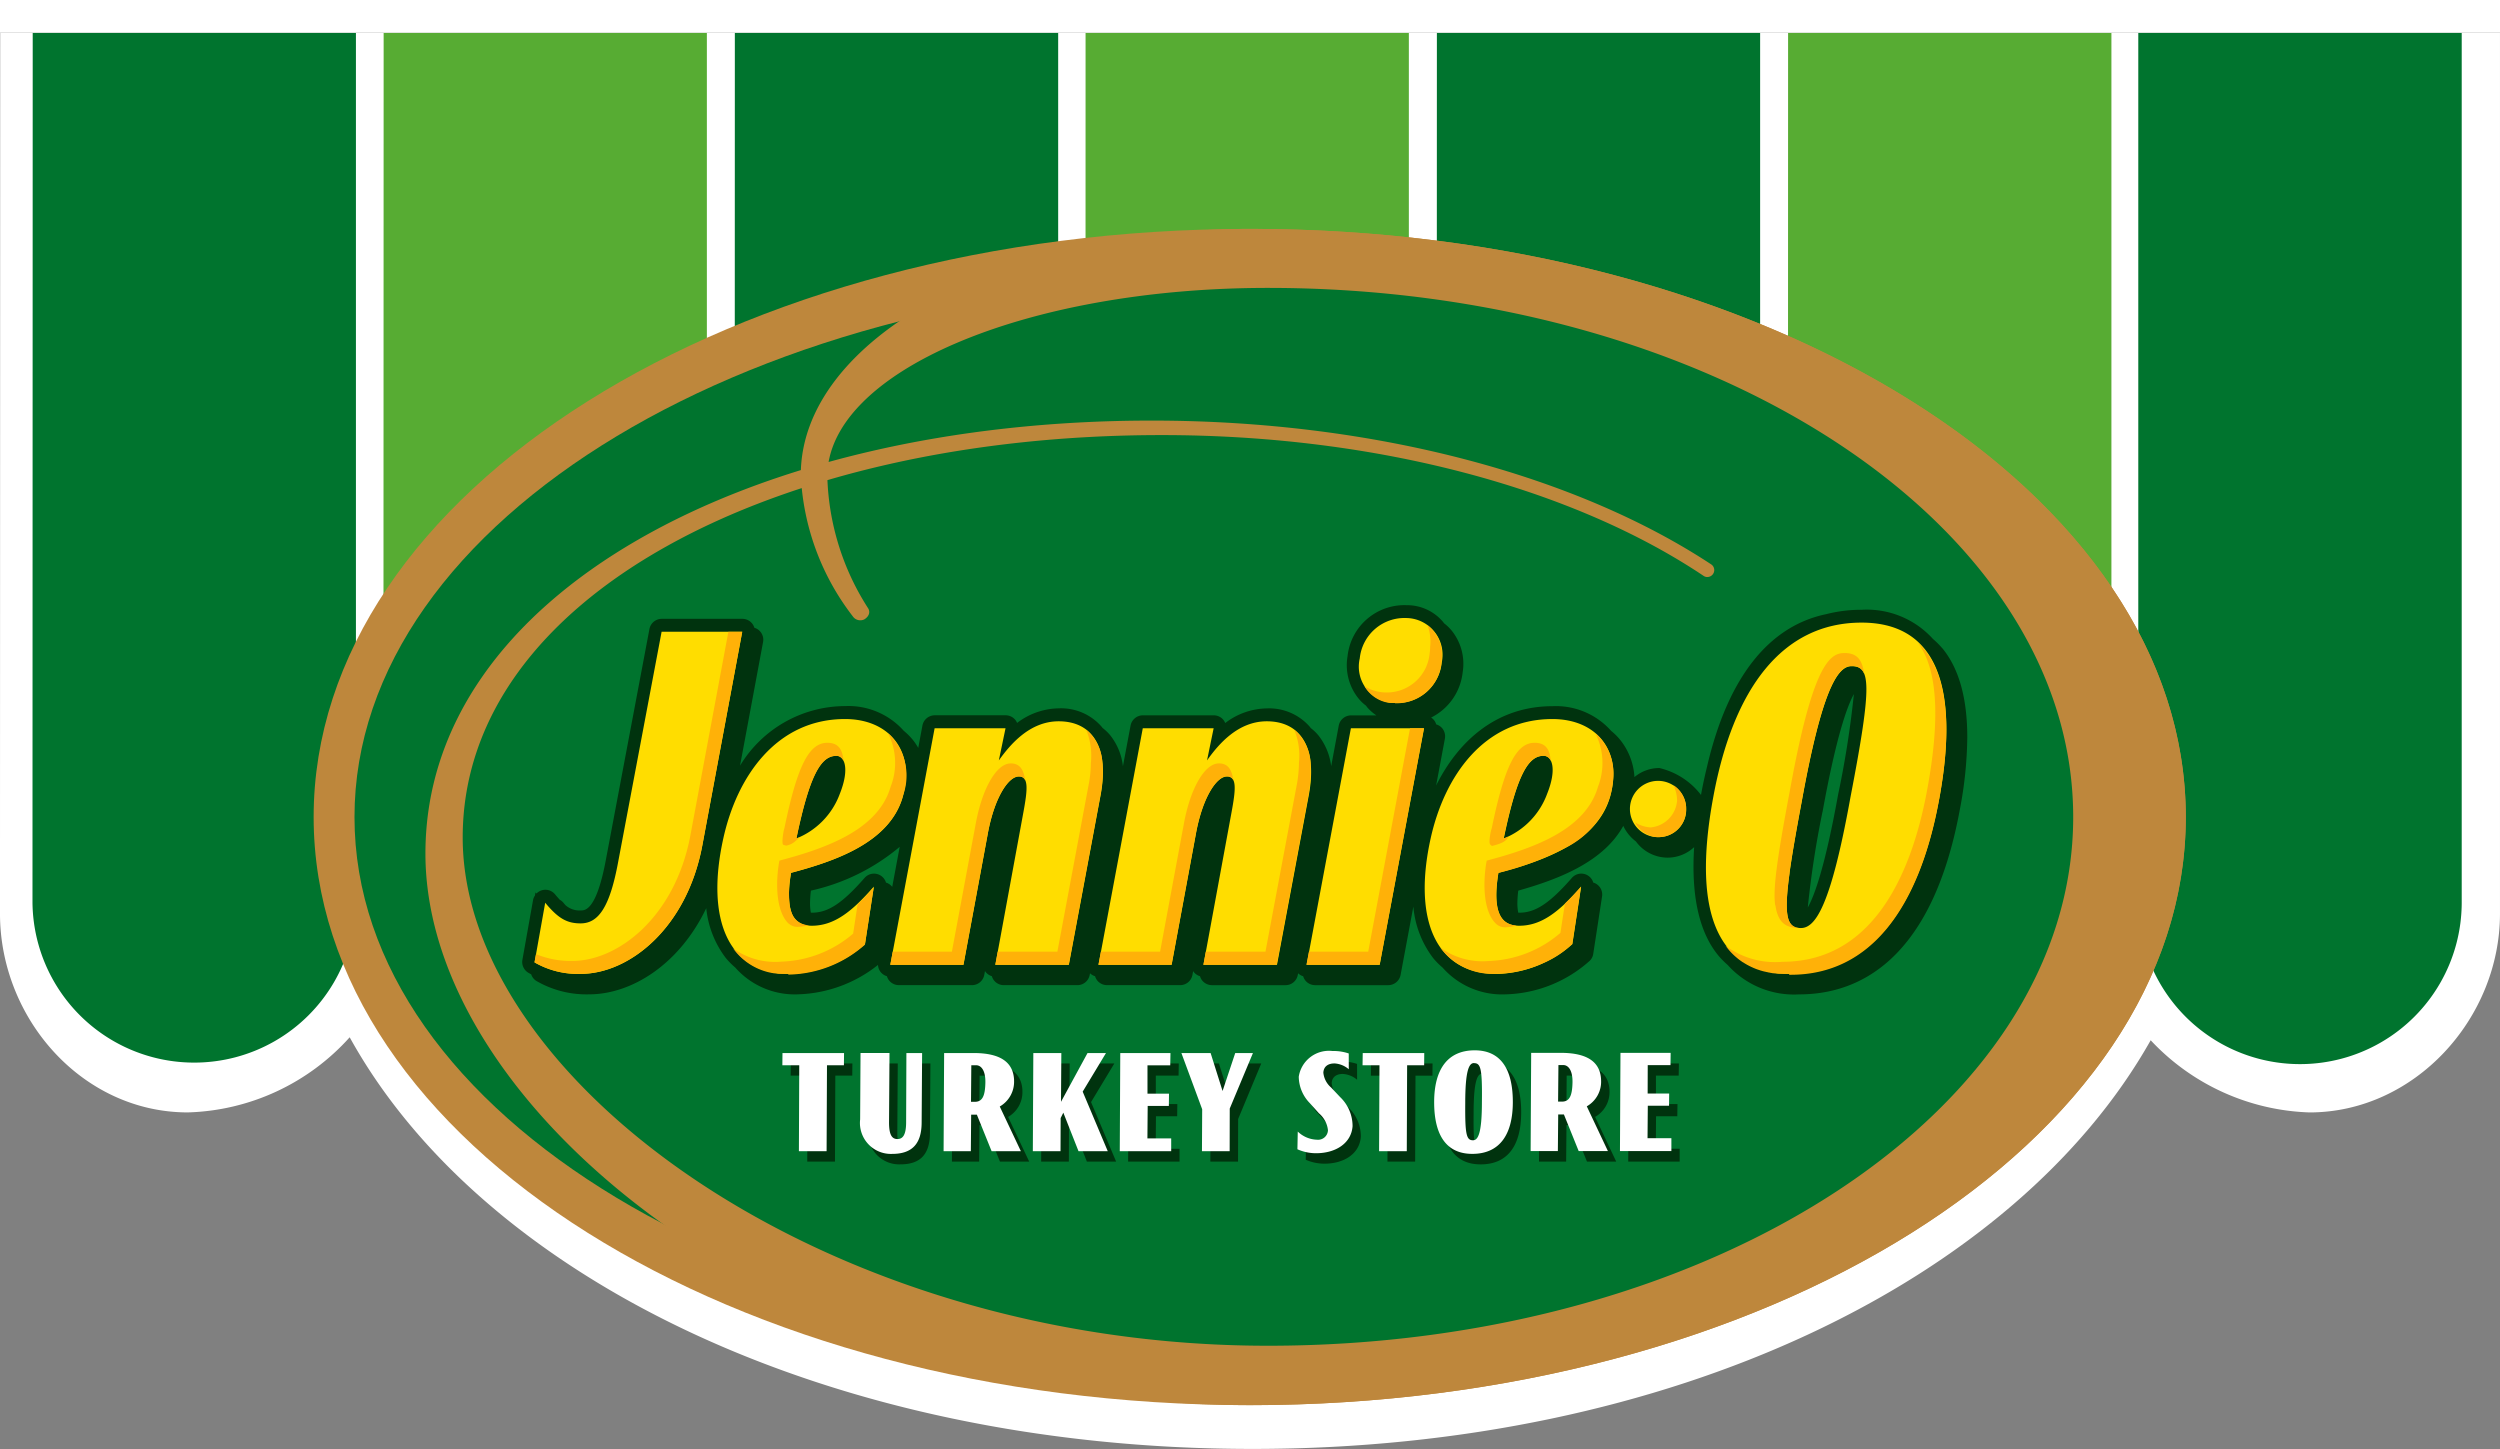 <svg xmlns="http://www.w3.org/2000/svg" xmlns:xlink="http://www.w3.org/1999/xlink" width="175" height="101.429" viewBox="0 0 175 101.429"><rect x="0" y="0" width="175" height="101.429" fill="#808080" stroke="none"/><defs><style>.a{fill:none;}.b{clip-path:url(#a);}.c{fill:#fff;}.d{fill:#57ac33;}.e{fill:#00742e;}.f{fill:#be873c;}.g{fill:#00330e;}.h{fill:#fd0;}.i{fill:#ffb108;}</style><clipPath id="a"><rect class="a" width="175" height="99.138"/></clipPath></defs><g transform="translate(-40.4 -54.397)"><g transform="translate(40.4 56.688)"><g transform="translate(0 0)"><g class="b"><path class="c" d="M40.409,67.6l-.016,61.636c0,7.373,5.772,13.926,13.151,13.926a15.825,15.825,0,0,0,11.328-5.259c9.332,16.887,33.7,28.815,63.2,28.815,29.367,0,53.424-11.846,62.87-28.607a15.912,15.912,0,0,0,11.117,5.052c7.35,0,13.334-6.553,13.334-13.919V67.6Z" transform="translate(-40.394 -67.584)"/><path class="d" d="M755.558,128.364a11.323,11.323,0,0,0,22.646,0V67.487H755.571Z" transform="translate(-630.405 -67.487)"/><path class="d" d="M474.6,128.364a11.319,11.319,0,0,0,22.638,0V67.487h-22.63Z" transform="translate(-398.618 -67.487)"/><path class="d" d="M193.758,128.364a11.321,11.321,0,0,0,22.643,0V67.487H193.775Z" transform="translate(-166.92 -67.487)"/><path class="e" d="M615.073,128.364a11.321,11.321,0,0,0,22.641,0V67.487H615.087Z" transform="translate(-514.505 -67.487)"/><path class="e" d="M895.716,128.364a11.32,11.32,0,0,0,22.64,0V67.487h-22.64Z" transform="translate(-746.036 -67.487)"/><path class="e" d="M334.264,128.364a11.323,11.323,0,0,0,22.646,0V67.487H334.277Z" transform="translate(-282.838 -67.487)"/><path class="e" d="M53.394,128.364a11.321,11.321,0,0,0,22.641,0V67.487H53.41Z" transform="translate(-51.12 -67.487)"/><path class="f" d="M296.908,187.126c0,22.736-29.335,41.168-65.527,41.168s-65.524-18.432-65.524-41.168,29.337-41.168,65.524-41.168,65.527,18.43,65.527,41.168" transform="translate(-143.902 -132.226)"/><path class="e" d="M307.523,203.463c0,20.821-28.055,37.7-62.664,37.7s-62.664-16.882-62.664-37.7,28.056-37.7,62.664-37.7,62.664,16.879,62.664,37.7" transform="translate(-157.381 -148.562)"/><path class="g" d="M348.71,299.49a5.6,5.6,0,0,0-.65-.649,6.246,6.246,0,0,0-4.99-2.048,9.893,9.893,0,0,0-2.479.305c-4.054.84-6.9,4.47-8.342,10.642-.155.631-.3,1.291-.427,1.991l0,.029a5.152,5.152,0,0,0-2.92-1.889,2.715,2.715,0,0,0-1.743.634,4.583,4.583,0,0,0-.9-2.479,4.28,4.28,0,0,0-.729-.754,5.169,5.169,0,0,0-4.1-1.73c-3.978,0-6.635,2.5-8.154,5.555l.615-3.288a.884.884,0,0,0-.187-.72.851.851,0,0,0-.422-.273.837.837,0,0,0-.161-.309.851.851,0,0,0-.195-.169,4.021,4.021,0,0,0,2.208-3.162,3.7,3.7,0,0,0-.81-2.975,3.139,3.139,0,0,0-.492-.462,1.16,1.16,0,0,0-.095-.125,3.289,3.289,0,0,0-2.536-1.142,4,4,0,0,0-4.125,3.579,3.717,3.717,0,0,0,.8,2.991,2.984,2.984,0,0,0,.493.464c.029.039.059.085.092.125a3.2,3.2,0,0,0,.634.555h-1.773a.881.881,0,0,0-.862.717l-.53,2.841a4.31,4.31,0,0,0-.9-2.165,3.17,3.17,0,0,0-.533-.508l-.051-.074a3.779,3.779,0,0,0-3.015-1.3,4.9,4.9,0,0,0-2.918,1.025.845.845,0,0,0-.122-.214.87.87,0,0,0-.679-.326h-4.962a.878.878,0,0,0-.862.717l-.535,2.846a4.257,4.257,0,0,0-.892-2.17,3.249,3.249,0,0,0-.533-.509l-.054-.073a3.764,3.764,0,0,0-3.013-1.3,4.918,4.918,0,0,0-2.917,1.022.853.853,0,0,0-.12-.21.878.878,0,0,0-.682-.326h-4.959a.883.883,0,0,0-.865.717l-.293,1.566a4.287,4.287,0,0,0-.286-.443,4.391,4.391,0,0,0-.724-.75,5.189,5.189,0,0,0-4.106-1.734,8.627,8.627,0,0,0-7.358,4.169c.762-4.086,1.612-8.654,1.612-8.654a.869.869,0,0,0-.188-.721.854.854,0,0,0-.421-.275.866.866,0,0,0-.163-.309.879.879,0,0,0-.674-.318h-5.645a.879.879,0,0,0-.864.716l-3.034,16.072c-.664,3.625-1.469,3.625-1.772,3.625a1.468,1.468,0,0,1-1.071-.369c-.049-.055-.1-.116-.149-.176a.882.882,0,0,0-.247-.2c-.1-.111-.215-.237-.335-.384a.872.872,0,0,0-1.3-.054l-.066-.081-.038.22a.81.81,0,0,0-.134.318l-.745,4.179a.877.877,0,0,0,.4.9c.071.043.144.082.215.12a.857.857,0,0,0,.37.467,6.983,6.983,0,0,0,3.684.933c2.947,0,6.3-2.063,8.2-6.03a6.869,6.869,0,0,0,1.365,3.481,5.338,5.338,0,0,0,.664.672,5.551,5.551,0,0,0,4.411,1.876,9.419,9.419,0,0,0,5.582-2.058.861.861,0,0,0,.623.789.861.861,0,0,0,.163.31.881.881,0,0,0,.674.316h5.115a.876.876,0,0,0,.864-.718l.051-.267.062.087a.877.877,0,0,0,.419.272.827.827,0,0,0,.163.312.879.879,0,0,0,.672.315h5.149a.877.877,0,0,0,.864-.715l.022-.117a.855.855,0,0,0,.354.206.906.906,0,0,0,.161.31.887.887,0,0,0,.677.316h5.114a.876.876,0,0,0,.864-.718l.049-.267.059.087a.889.889,0,0,0,.422.272.853.853,0,0,0,.163.312.884.884,0,0,0,.674.315h5.147a.871.871,0,0,0,.86-.715l.025-.117a.819.819,0,0,0,.35.206.969.969,0,0,0,.163.31.885.885,0,0,0,.678.316h5.115a.884.884,0,0,0,.865-.715l.894-4.785a6.931,6.931,0,0,0,1.379,3.594,5.1,5.1,0,0,0,.663.671,5.551,5.551,0,0,0,4.413,1.878,9.178,9.178,0,0,0,5.9-2.358.854.854,0,0,0,.236-.473l.618-4.021a.874.874,0,0,0-.494-.928.591.591,0,0,0-.12-.041.874.874,0,0,0-1.5-.329c-1.555,1.776-2.55,2.433-3.674,2.433l-.078,0a3.377,3.377,0,0,1-.062-.69,8.2,8.2,0,0,1,.062-.854c2.975-.837,5.985-2.061,7.352-4.532a2.889,2.889,0,0,0,.886,1.091,2.753,2.753,0,0,0,2.216,1.132,2.718,2.718,0,0,0,1.858-.736c-.217,3.426.354,5.978,1.715,7.613a5.966,5.966,0,0,0,.631.634,6.24,6.24,0,0,0,5.006,2.061c4.04,0,9.274-2.245,11.246-12.934v0a27.97,27.97,0,0,0,.522-5.062c0-2.746-.588-4.835-1.754-6.242m-73.817,16.456a.615.615,0,0,0-.119-.041.875.875,0,0,0-1.5-.329c-1.558,1.776-2.554,2.433-3.681,2.433l-.079,0a3.652,3.652,0,0,1-.057-.685,8.27,8.27,0,0,1,.06-.859,14.577,14.577,0,0,0,6.216-3.064l-.523,2.8a.91.91,0,0,0-.318-.253m65.439-4.99c.968-5.34,1.737-7.428,2.194-8.247a66.952,66.952,0,0,1-1.1,7.013c-.919,5.095-1.672,7.12-2.126,7.921a66.2,66.2,0,0,1,1.028-6.688" transform="translate(-212.748 -256.4)"/><path class="h" d="M265.963,317.517c-1.083,5.791-5.111,9-8.522,9a6.08,6.08,0,0,1-3.225-.805l.745-4.177c.929,1.126,1.547,1.446,2.48,1.446,1.242,0,2.045-1.123,2.634-4.34l3.034-16.074h5.645Zm14.019-3.372c.929-3.217-.932-5.468-4.033-5.468-4.8,0-7.566,4.021-8.521,8.361-1.242,5.626.307,9.483,4.647,9.483a8.273,8.273,0,0,0,5.272-2.09l.618-4.024c-1.55,1.773-2.789,2.738-4.34,2.738-1.087,0-1.955-.641-1.455-3.7,3.007-.805,6.881-2.088,7.812-5.3m-4.4-.228a5.358,5.358,0,0,1-3.04,3.121c.933-4.5,1.737-5.788,2.793-5.788.617,0,.93.965.247,2.667m16.036,11.964h-5.146l1.952-10.618c.308-1.666.4-2.566-.313-2.566s-1.7,1.447-2.17,4.016l-1.7,9.168H279.12l3.1-16.558h4.964l-.468,2.249c.807-1.131,2.172-2.737,4.187-2.737,2.324,0,3.564,1.77,2.942,5.146Zm14.568,0h-5.147l1.955-10.618c.31-1.666.4-2.566-.313-2.566s-1.7,1.447-2.169,4.016l-1.7,9.168h-5.12l3.1-16.558h4.96l-.462,2.249c.8-1.131,2.165-2.737,4.181-2.737,2.32,0,3.565,1.77,2.947,5.146Zm7.189,0h-5.115l3.1-16.558h5.12Zm1.085-18.329a2.542,2.542,0,0,1-2.48-3.118,3.145,3.145,0,0,1,3.255-2.828,2.572,2.572,0,0,1,2.483,3.116,3.145,3.145,0,0,1-3.258,2.83m15.034,6.593c.933-3.217-.925-5.468-4.029-5.468-4.808,0-7.565,4.021-8.524,8.361-1.242,5.626.31,9.483,4.646,9.483a8.275,8.275,0,0,0,5.275-2.09l.615-4.024c-1.55,1.773-2.784,2.738-4.332,2.738-1.087,0-1.955-.641-1.458-3.7,3.007-.805,6.882-2.088,7.807-5.3m-4.4-.228a5.347,5.347,0,0,1-3.032,3.121c.932-4.5,1.734-5.788,2.787-5.788.62,0,.932.965.245,2.667m7.838,3.026a1.97,1.97,0,1,1,1.9-1.965,1.928,1.928,0,0,1-1.9,1.965m19.6-2.64c1.55-8.36-.465-12.376-5.424-12.376-5.577,0-8.992,4.66-10.383,12.217-1.549,8.36.462,12.376,5.425,12.376,5.577,0,8.986-4.66,10.381-12.217m-6.136-9.325c1.332,0,1.487,1.125-.065,9.166-1.39,7.716-2.477,9.163-3.472,9.163-1.329,0-1.329-1.447.06-8.845,1.4-7.714,2.485-9.484,3.477-9.484" transform="translate(-216.797 -260.635)"/><path class="g" d="M360.984,478.906h-4.307l-.014.851h1.186l-.025,6.019h1.941l.024-6.019h1.186Zm5.462,0h-1.1l-.02,4.834c0,.9-.233,1.185-.609,1.185s-.595-.264-.588-1.232l.031-4.786h-2.025l-.03,4.646a2.169,2.169,0,0,0,2.243,2.415c1.4,0,2.056-.71,2.064-2.18Zm6.441,1.9c-.047-1.175-.837-1.9-2.83-1.9h-2.069l-.036,6.87h1.906l.024-2.556h.4l1.031,2.556h2.048l-1.477-3.127a2,2,0,0,0,1-1.846m-2.006.19c-.024.9-.2,1.326-.739,1.326h-.27l.022-2.561h.346c.323,0,.663.334.641,1.235m8.442-2.086h-1.294l-1.854,3.412.022-3.412h-1.961l-.035,6.87h1.938l.01-2.319.19-.381,1.063,2.7h2.047l-1.756-4.168Zm4.511,0h-3.508l-.038,6.87h3.6v-.9h-1.67l.019-2.275h1.485l.011-.853h-1.506l0-1.993h1.593Zm5.773,0h-1.235l-.889,2.653-.838-2.653H384.6l1.458,3.934-.017,2.936h1.939l.006-2.983Zm6.708.029a3.452,3.452,0,0,0-1.139-.169,2.13,2.13,0,0,0-2.358,1.8,2.672,2.672,0,0,0,.773,1.847l.636.71a1.8,1.8,0,0,1,.631,1.188.691.691,0,0,1-.772.661,2,2,0,0,1-1.34-.569l-.025,1.242a3.288,3.288,0,0,0,1.3.275c1.4,0,2.479-.707,2.558-1.895a2.8,2.8,0,0,0-.869-2.039l-.623-.664a1.557,1.557,0,0,1-.549-1.042c.03-.473.383-.642.778-.642a1.69,1.69,0,0,1,1,.407Zm5.283-.029h-4.307l-.009.851h1.182l-.022,6.019h1.938l.025-6.019h1.186Zm6.205,3.461c.011-2.466-.943-3.647-2.667-3.647-1.941,0-2.831,1.371-2.838,3.6-.009,2.467.943,3.649,2.665,3.649,1.941,0,2.83-1.373,2.839-3.6m-2.724-2.749c.468,0,.588.331.56,2.7,0,2.276-.285,2.7-.63,2.7-.462,0-.557-.425-.536-2.607,0-2.274.263-2.795.606-2.795m8.91,1.185c-.049-1.175-.84-1.9-2.833-1.9h-2.07l-.035,6.87h1.9l.024-2.556h.4l1.033,2.556h2.047l-1.477-3.127a2,2,0,0,0,1.007-1.846m-2.009.19c-.025.9-.2,1.326-.74,1.326h-.267l.019-2.561h.348c.323,0,.664.334.641,1.235m6.868-2.086h-3.513l-.035,6.87h3.6v-.9h-1.669l.016-2.275h1.488l.013-.853h-1.509l0-1.993h1.593Z" transform="translate(-301.317 -406.754)"/><path class="c" d="M357.664,474.72h-4.309l-.009.854h1.183l-.025,6.019h1.939l.027-6.019h1.185Zm5.465,0h-1.1l-.019,4.832c0,.9-.231,1.188-.607,1.188s-.6-.266-.589-1.231l.032-4.79h-2.028l-.027,4.644a2.168,2.168,0,0,0,2.241,2.417c1.4,0,2.056-.71,2.064-2.18Zm6.438,1.9c-.046-1.172-.837-1.9-2.83-1.9H364.67l-.038,6.873h1.908l.022-2.559h.4l1.033,2.559h2.048l-1.479-3.13a2,2,0,0,0,1-1.847m-2.007.191c-.021.9-.2,1.327-.739,1.327h-.267l.022-2.559h.343c.324,0,.664.332.641,1.232M376,474.72h-1.292l-1.857,3.414.024-3.414h-1.961l-.035,6.873h1.939l.009-2.32.187-.38,1.064,2.7h2.047l-1.756-4.171Zm4.514,0H377l-.035,6.873h3.6l0-.9H378.9l.019-2.271H380.4l.011-.856h-1.506l0-1.988h1.593Zm5.773,0h-1.24l-.886,2.657-.837-2.657h-2.045l1.455,3.935-.016,2.937h1.939l.006-2.985Zm6.706.03a3.3,3.3,0,0,0-1.136-.172,2.138,2.138,0,0,0-2.363,1.8,2.688,2.688,0,0,0,.775,1.849l.636.71a1.788,1.788,0,0,1,.633,1.186.693.693,0,0,1-.774.664,2.016,2.016,0,0,1-1.34-.571l-.024,1.24a3.205,3.205,0,0,0,1.3.277c1.4,0,2.477-.712,2.561-1.895a2.816,2.816,0,0,0-.872-2.037l-.625-.663a1.572,1.572,0,0,1-.549-1.046c.028-.476.383-.645.78-.645a1.676,1.676,0,0,1,1,.408Zm5.286-.03h-4.307l-.013.854h1.185l-.027,6.019h1.939l.024-6.019h1.191Zm6.2,3.461c.009-2.466-.944-3.651-2.665-3.651-1.939,0-2.834,1.376-2.842,3.6-.006,2.464.943,3.648,2.668,3.648,1.939,0,2.831-1.375,2.839-3.6m-2.722-2.751c.463,0,.587.332.558,2.7,0,2.273-.283,2.7-.629,2.7-.462,0-.555-.427-.538-2.605,0-2.278.264-2.8.609-2.8m8.9,1.185c-.043-1.172-.835-1.9-2.827-1.9h-2.067l-.038,6.873h1.906l.024-2.559h.4l1.033,2.559h2.045l-1.477-3.13a1.983,1.983,0,0,0,1-1.847m-2,.191c-.022.9-.2,1.327-.742,1.327h-.267l.024-2.559h.346c.321,0,.66.332.639,1.232m6.87-2.086h-3.512l-.036,6.873h3.6l0-.9h-1.67l.019-2.271h1.487l.009-.856h-1.507l.006-1.988h1.593Z" transform="translate(-298.581 -403.298)"/><path class="f" d="M300.07,170.262c-8.969-6.019-22.641-9.867-37.956-9.867-27.021,0-48.924,11.289-48.924,28.169s25.235,35.577,56.366,35.577,56.369-16.572,56.369-37.011-25.24-37.038-56.369-37.038c-17.032,0-30.843,5.9-30.843,13.206a17.924,17.924,0,0,0,2.858,9.223c.16.259.071.56-.264.773a.639.639,0,0,1-.819-.223,17.478,17.478,0,0,1-3.632-9.886c0-9.5,14.07-17.222,31.423-17.222,36.19,0,65.527,18.431,65.527,41.167s-29.375,41.17-65.562,41.17c-31.825,0-57.663-20.431-57.663-38.612s22.76-30.308,50.834-30.308c15.759,0,29.846,3.918,39.169,10.065a.481.481,0,0,1,.215.4.489.489,0,0,1-.486.486.442.442,0,0,1-.245-.071" transform="translate(-180.801 -132.23)"/><path class="i" d="M254.2,330.255l.106-.58.054.022a6.393,6.393,0,0,0,2.483.457c3.214,0,7.2-3.081,8.271-8.79l2.66-14.252h.967l-2.792,14.943c-1.084,5.8-5.111,9-8.524,9a6.058,6.058,0,0,1-3.225-.805" transform="translate(-216.787 -265.178)"/><path class="i" d="M337.533,415.15h-.093a.118.118,0,0,0-.033,0h-.057c-.014,0-.024,0-.04,0l-.057,0-.03,0a.753.753,0,0,0-.082,0l-.036,0c-.019,0-.038,0-.059,0s-.027,0-.041,0l-.043,0c-.016,0-.032,0-.047,0s-.027,0-.04,0a.394.394,0,0,1-.046-.008.238.238,0,0,1-.033,0c-.068-.009-.131-.021-.2-.027a.01.01,0,0,0-.008,0l-.066-.011a.019.019,0,0,1-.013,0c-.022,0-.044-.006-.066-.011,0,0-.006,0-.008,0a4.289,4.289,0,0,1-2.767-1.729,5.02,5.02,0,0,0,3.372.927,8.091,8.091,0,0,0,5.03-1.961c.017-.126.218-1.427.313-2.052.362-.346.736-.739,1.129-1.191l-.622,4.022a8.252,8.252,0,0,1-5.267,2.088h-.095" transform="translate(-282.349 -349.268)"/><path class="i" d="M353.435,358.638c-.111-.09.018-.954.089-1.137.906-4.4,1.734-6.026,3.05-5.993,1.041.025,1.022.938,1.11,1.313a.605.605,0,0,0-.4-.388l0,0-.022-.006a.049.049,0,0,0-.016,0h-.009l-.016,0a.02.02,0,0,0-.009,0h-.051c-1.055,0-1.859,1.286-2.793,5.786.1-.04.2-.082.305-.131-.4.283-.44.476-.987.622a.754.754,0,0,1-.24-.057" transform="translate(-298.618 -301.804)"/><path class="i" d="M588.326,309.823l-.085,0a.138.138,0,0,1-.025,0c-.022,0-.043,0-.06,0a.176.176,0,0,0-.029,0c-.017,0-.036,0-.058,0a.058.058,0,0,1-.024,0c-.019,0-.043,0-.063,0l-.019,0c-.022,0-.047-.008-.071-.011l-.009,0a2.377,2.377,0,0,1-1.7-1.163,2.865,2.865,0,0,0,1.569.44,3.005,3.005,0,0,0,2.994-2.76,2.636,2.636,0,0,0,.032-.429,3.139,3.139,0,0,0-.187-1.518,2.6,2.6,0,0,1,1,1.746c0,.009,0,.021.006.028a.2.2,0,0,0,0,.041c0,.014,0,.03,0,.046a.027.027,0,0,1,0,.018.471.471,0,0,1,0,.068c0,.024,0,.051.006.074v0a3,3,0,0,1-.022.528v.009c0,.022-.006.051-.008.073a3.15,3.15,0,0,1-3.26,2.83" transform="translate(-490.669 -262.907)"/><path class="i" d="M352.066,361.028c-.871-.838-.924-2.744-.68-4.248l.028-.164.163-.046c3.292-.881,6.779-2.181,7.626-5.128a4.565,4.565,0,0,0-.182-3.744,4.039,4.039,0,0,1,1.072,4.291c-.008.03-.016.055-.024.085a.016.016,0,0,1,0,0c-.008.03-.017.059-.025.089-.932,3.221-4.805,4.5-7.812,5.3,0,.024-.006.046-.011.067a.085.085,0,0,1,0,.021,6.812,6.812,0,0,0-.057,2.319c0,.024.011.046.016.07s.011.049.016.07l0,0a.336.336,0,0,0,.01.033v0a.237.237,0,0,1,.006.028l0,0c.006.018.013.04.017.055s0,.008,0,.011c.013.038.025.078.041.112a.058.058,0,0,0,.011.025.061.061,0,0,0,0,.011c0,.006,0,.014.008.022l0,0a.194.194,0,0,0,.009.019s0,0,0,.006c.008.017.014.035.021.047s0,0,0,.006l.011.021,0,0c0,.006.006.013.009.02s0,0,0,0a.054.054,0,0,0,.013.022c0,.009.009.016.011.024a1.321,1.321,0,0,0,1.148.661,4.235,4.235,0,0,1-.792.117.92.92,0,0,1-.672-.251" transform="translate(-296.859 -298.66)"/><path class="i" d="M634.992,361.028c-.873-.838-.921-2.744-.68-4.248l.03-.164.163-.046c3.295-.881,6.778-2.181,7.629-5.128a4.59,4.59,0,0,0-.185-3.744,3.736,3.736,0,0,1,1.246,3.221,5.9,5.9,0,0,1-.228,1.249,6.139,6.139,0,0,1-3.126,3.557,20.331,20.331,0,0,1-4.682,1.746c-.444,2.694.183,3.513,1.08,3.665a1.244,1.244,0,0,0,.206.024,4.024,4.024,0,0,1-.786.12.916.916,0,0,1-.667-.251" transform="translate(-530.274 -298.66)"/><path class="i" d="M735.044,334.378h-.108a.148.148,0,0,0-.035,0h-.074a.124.124,0,0,0-.035,0c-.03,0-.058,0-.087,0h-.013c-.036,0-.073,0-.108-.006l-.024,0c-.024,0-.054,0-.076,0a.277.277,0,0,0-.038,0c-.019,0-.043,0-.067,0a.13.13,0,0,0-.033,0c-.029,0-.052,0-.073-.006a.089.089,0,0,0-.027,0l-.1-.011a.007.007,0,0,0,0,0c-.032,0-.06-.01-.092-.013a.158.158,0,0,1-.027,0l-.071-.009-.03,0-.071-.009a.221.221,0,0,0-.027-.006l-.074-.018h-.022c-.031-.006-.062-.011-.093-.02a.07.07,0,0,1-.017,0c-.025,0-.052-.013-.078-.018a.051.051,0,0,1-.024-.006l-.071-.013a.066.066,0,0,0-.025-.008l-.073-.017a.083.083,0,0,0-.019,0c-.033-.006-.063-.016-.092-.024l0,0c-.032-.008-.059-.014-.089-.024a.09.09,0,0,0-.027-.008.559.559,0,0,1-.06-.017.1.1,0,0,1-.029-.008c-.022-.008-.043-.014-.065-.024a.086.086,0,0,0-.027-.006c-.02-.009-.047-.017-.071-.027l-.013,0a.817.817,0,0,0-.082-.031.053.053,0,0,1-.024-.01c-.021-.008-.044-.014-.062-.022s-.019-.008-.025-.013l-.058-.021a.313.313,0,0,0-.032-.014.226.226,0,0,1-.049-.024c-.013,0-.022-.009-.032-.011a.681.681,0,0,0-.078-.036.075.075,0,0,1-.022-.011.237.237,0,0,1-.057-.027c-.011-.006-.02-.009-.03-.014s-.033-.016-.046-.024l-.038-.019-.038-.019a.345.345,0,0,0-.038-.022c-.013-.006-.027-.014-.039-.019l-.068-.04a.206.206,0,0,1-.033-.022.154.154,0,0,1-.047-.027.113.113,0,0,0-.024-.011.283.283,0,0,1-.048-.033.134.134,0,0,1-.022-.013.513.513,0,0,1-.052-.032l-.008,0a4.716,4.716,0,0,1-1.212-1.161,5.79,5.79,0,0,0,3.977,1.126c6.54,0,9.119-6.529,10.13-12,.892-4.8.8-8.4-.642-10.334,1.895,1.751,2.479,5.225,1.571,10.512-.011.076-.027.155-.041.232a.1.1,0,0,1-.008.038c-.011.084-.028.164-.044.245-1.393,7.558-4.8,12.216-10.381,12.216h-.106" transform="translate(-609.807 -268.496)"/><path class="i" d="M563,362.255l.172-.914h4.151c.073-.38,2.543-13.617,2.928-15.64h.971l-3.1,16.555H563" transform="translate(-471.548 -297.013)"/><path class="i" d="M479.773,373.853l.172-.914h4.144c.244-1.313,1.664-8.945,1.664-8.945.444-2.456,1.438-4.2,2.418-4.234.94-.036.978.924,1.069,1.235a.45.45,0,0,0-.429-.324H488.8a.343.343,0,0,0-.041,0c-.712,0-1.7,1.449-2.169,4.019l-1.7,9.165h-5.117" transform="translate(-402.883 -308.611)"/><path class="i" d="M396.517,373.854l.171-.914h4.141c.247-1.313,1.667-8.945,1.667-8.945.446-2.456,1.439-4.2,2.418-4.234.93-.032.976.9,1.065,1.226a.433.433,0,0,0-.383-.31c-.014,0-.027,0-.038,0h-.01a.368.368,0,0,0-.043,0c-.713,0-1.7,1.449-2.168,4.019l-1.705,9.165h-5.115" transform="translate(-334.197 -308.612)"/><path class="i" d="M438.518,362.739l.168-.914h4.177c.077-.4,2.189-11.683,2.189-11.683a8.324,8.324,0,0,0,.157-1.55,4.751,4.751,0,0,0-.328-2.3,3.18,3.18,0,0,1,1.129,2.251v.006c0,.036.01.078.013.112s0,.04.006.055,0,.032,0,.044c0,.036,0,.067,0,.1v0c0,.04.006.082.006.12v.011a8.216,8.216,0,0,1-.125,1.688.028.028,0,0,1,0,.011c-.008.049-.017.1-.027.152l-2.227,11.9h-5.145" transform="translate(-368.847 -297.497)"/><path class="i" d="M521.754,362.761l.169-.914H526.1c.074-.4,2.192-11.683,2.192-11.683a8.806,8.806,0,0,0,.152-1.549,4.7,4.7,0,0,0-.331-2.3,3.224,3.224,0,0,1,1.15,2.389c0,.008,0,.016,0,.025s0,.04,0,.059,0,.044,0,.07,0,.027,0,.038c0,.033,0,.071,0,.1a.052.052,0,0,1,0,.022,8.269,8.269,0,0,1-.125,1.683.015.015,0,0,1,0,.011q-.014.073-.024.152l-2.232,11.9h-5.147" transform="translate(-437.517 -297.519)"/><path class="i" d="M750.271,333.3c-.16-1.1.1-3.106,1.014-7.955,1.52-8.426,2.683-9.641,3.716-9.7,1.235-.071,1.387.794,1.506,1.473a.813.813,0,0,0-.83-.562h-.081c-.99,0-2.08,1.77-3.475,9.483-.378,2.022-.655,3.6-.83,4.824a.009.009,0,0,1,0,.006.548.548,0,0,1-.016.089.168.168,0,0,1,0,.041c0,.014,0,.029,0,.041,0,.029-.008.055-.009.084a.015.015,0,0,0,0,.011c-.389,2.88-.16,3.673.675,3.744l0,0h-.065c-.851,0-1.422-.373-1.59-1.583" transform="translate(-626.007 -272.219)"/><path class="i" d="M696.1,372.11l-.057,0h-.081a.366.366,0,0,0-.06-.006l-.008,0c-.014,0-.035,0-.055-.006l-.008,0c-.043,0-.084-.014-.122-.022h0a1.911,1.911,0,0,1-1.278-1,2.222,2.222,0,0,0,1.093.353,2.042,2.042,0,0,0,1.846-1.9,2.7,2.7,0,0,0-.25-1.047,1.948,1.948,0,0,1,.859,1.341v0c0,.02.006.04.009.062a.007.007,0,0,1,0,0,.6.6,0,0,1,.01.06c0,.021,0,.041,0,.058s0,.009,0,.016v.049a.046.046,0,0,1,0,.016c0,.016,0,.038,0,.059a1.93,1.93,0,0,1-1.906,1.967" transform="translate(-579.972 -315.802)"/><path class="i" d="M620.54,415.173h-.16a.373.373,0,0,0-.062,0H620.3a4.5,4.5,0,0,1-3.693-1.83,5.015,5.015,0,0,0,3.372.927A8.083,8.083,0,0,0,625,412.3c.019-.127.218-1.427.315-2.052.362-.345.734-.739,1.125-1.186l-.614,4.018a6.57,6.57,0,0,1-2.017,1.329,8.322,8.322,0,0,1-3.255.759h-.017" transform="translate(-515.769 -349.291)"/><path class="i" d="M636.274,358.638c-.15-.084.017-.954.092-1.137.906-4.4,1.73-6.026,3.046-5.993,1.033.025,1.02.921,1.109,1.3a.582.582,0,0,0-.457-.386l-.013,0a.027.027,0,0,0-.013,0h-.051a1.091,1.091,0,0,0-.244.024c-.936.195-1.685,1.612-2.548,5.762l.01,0v0c.1-.041.214-.085.315-.136-.081.3-.456.481-1.006.626l-.135.032-.106-.089" transform="translate(-531.946 -301.804)"/></g></g></g><rect class="c" width="175" height="2.294" transform="translate(40.4 54.397)"/></g></svg>